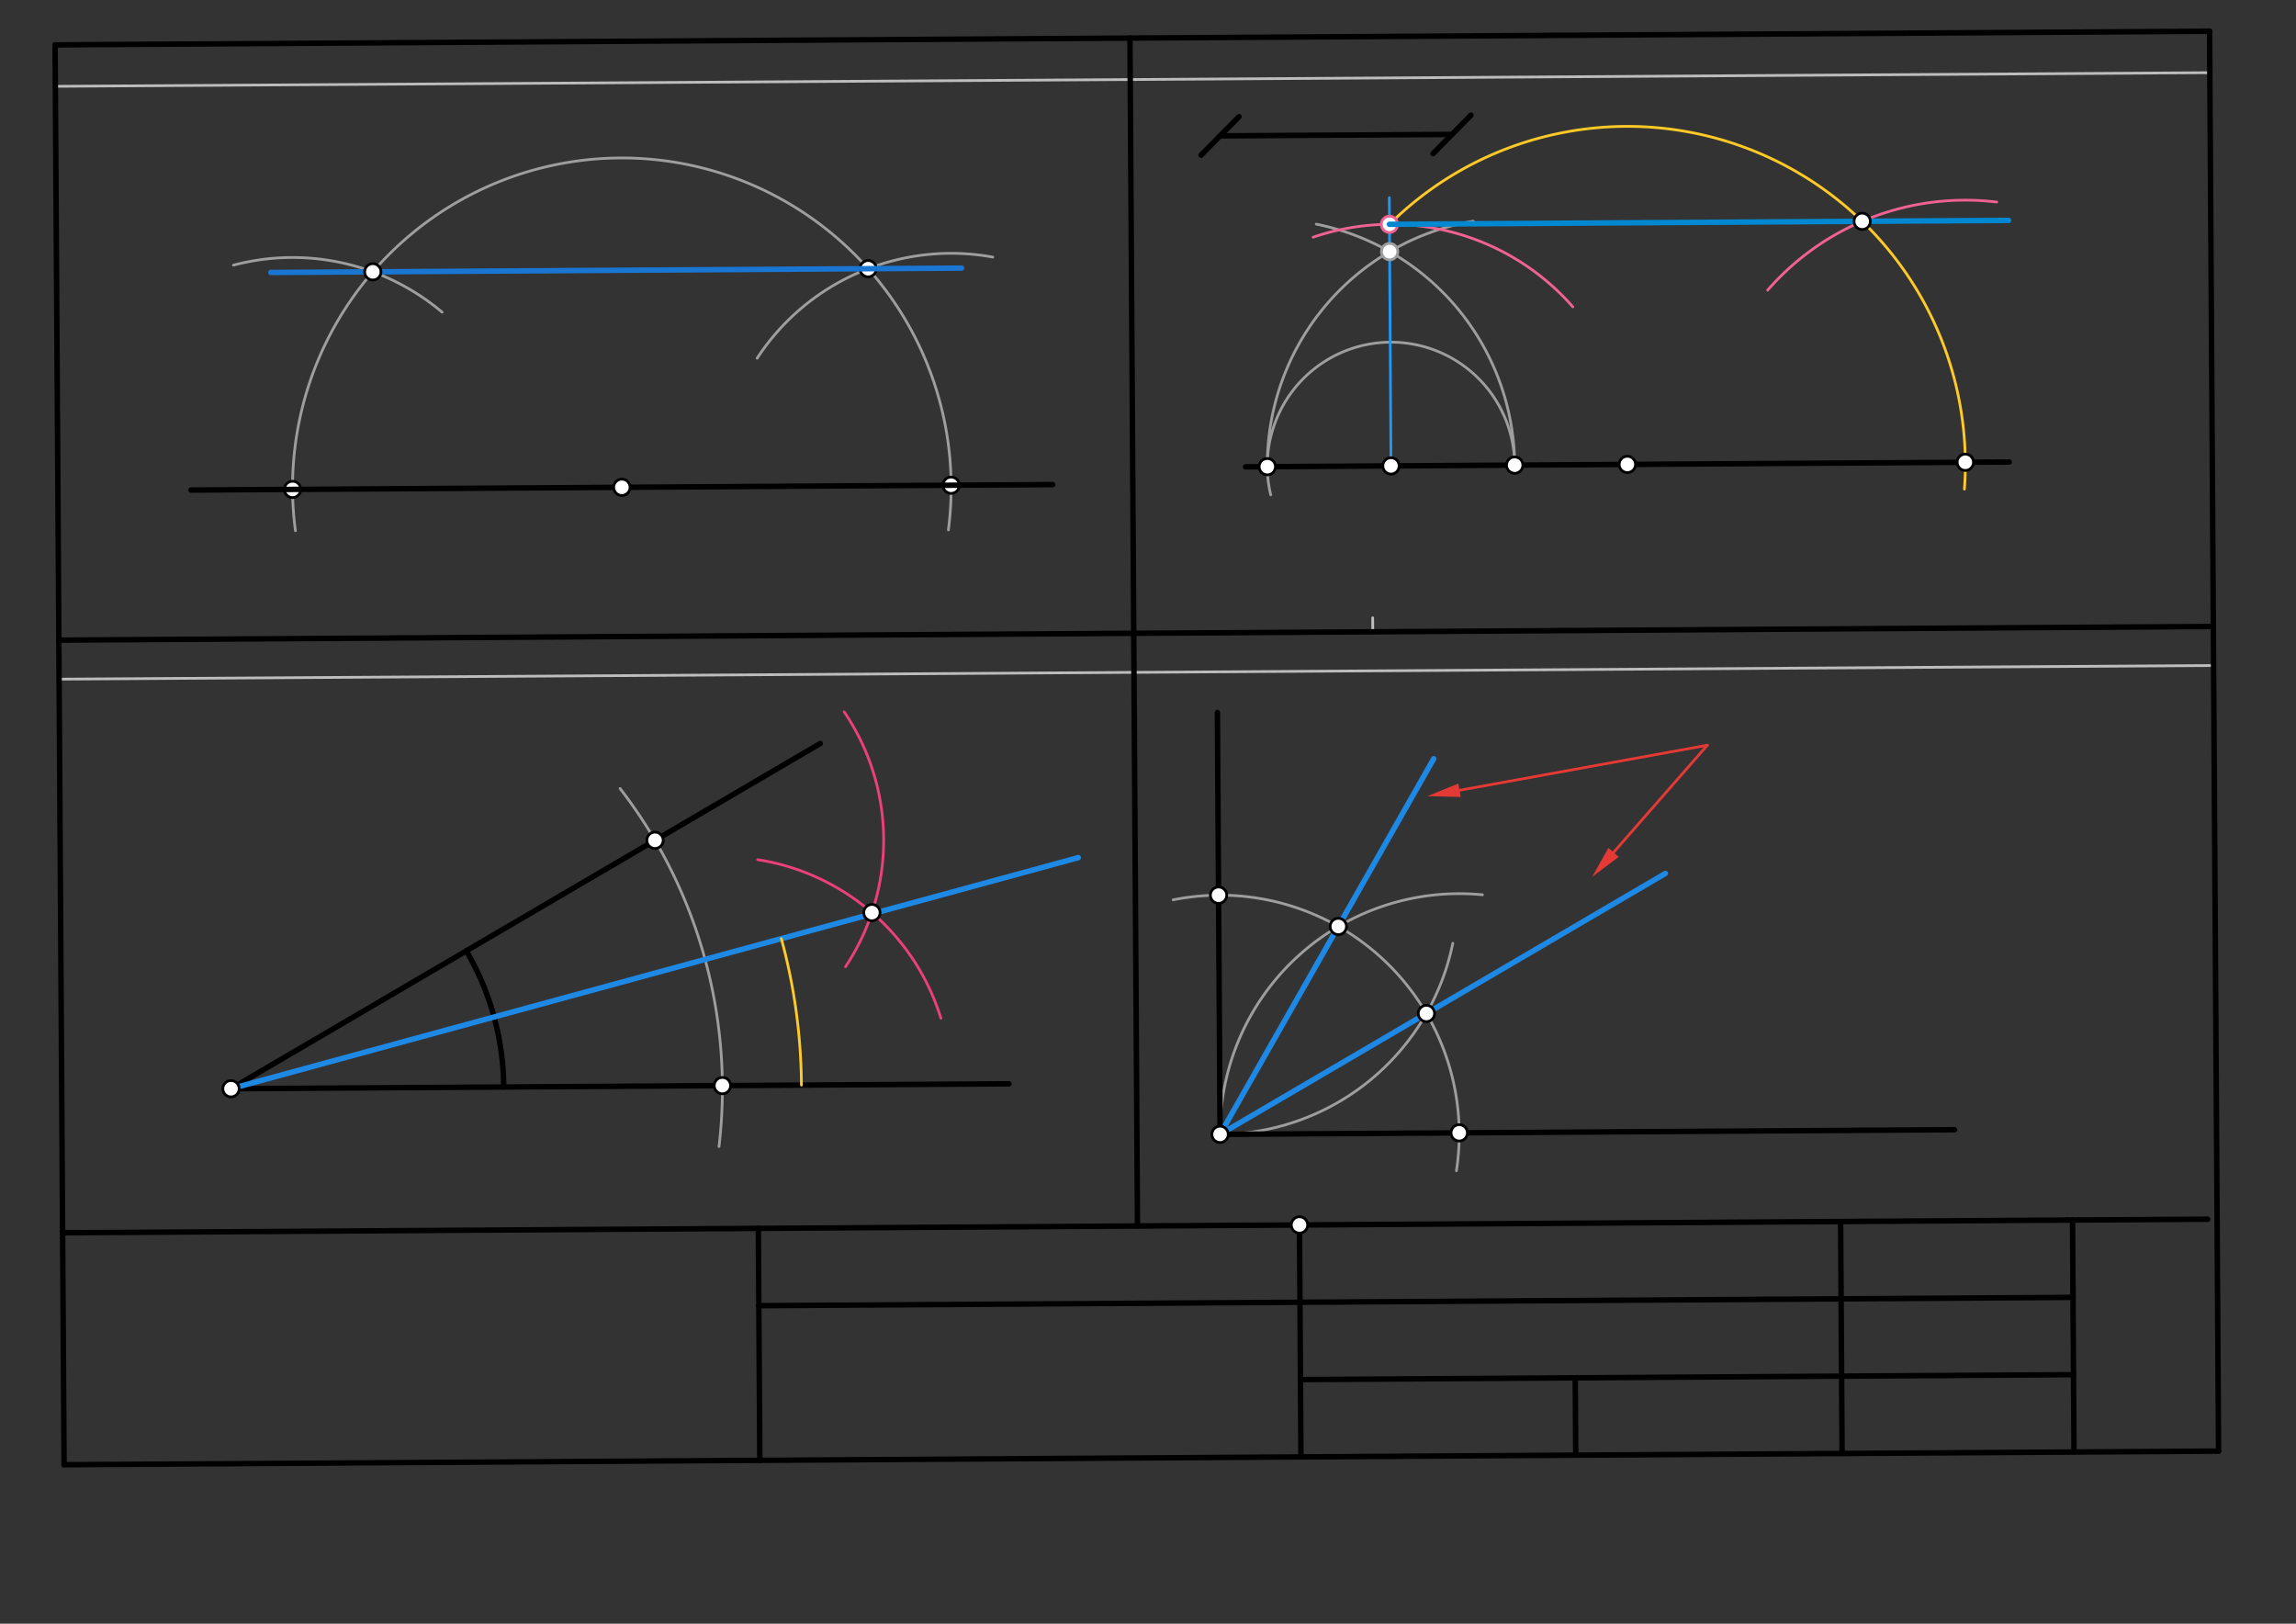 <svg xmlns="http://www.w3.org/2000/svg" class="svg--1it" height="100%" preserveAspectRatio="xMidYMid meet" viewBox="0 0 841.89 595.276" width="100%"><rect x="0" y="0" width="841.89" height="595.276" fill="#333333" stroke="none"/><defs><marker id="marker-arrow" markerHeight="16" markerUnits="userSpaceOnUse" markerWidth="24" orient="auto-start-reverse" refX="24" refY="4" viewBox="0 0 24 8"><path d="M 0 0 L 24 4 L 0 8 z" stroke="inherit"></path></marker></defs><g class="aux-layer--1FB"><g class="element--2qn"><line stroke="#BDBDBD" stroke-dasharray="none" stroke-linecap="round" stroke-width="1" x1="20.295" x2="810.295" y1="31.645" y2="26.645"></line></g><g class="element--2qn"><line stroke="#BDBDBD" stroke-dasharray="none" stroke-linecap="round" stroke-width="1" x1="503.363" x2="503.33" y1="231.629" y2="226.503"></line></g><g class="element--2qn"><line stroke="#BDBDBD" stroke-dasharray="none" stroke-linecap="round" stroke-width="1" x1="21.67" x2="811.67" y1="248.986" y2="243.986"></line></g><g class="element--2qn"><path d="M 136.705 99.659 A 120.745 120.745 0 0 1 347.752 194.258" fill="none" stroke="#9E9E9E" stroke-dasharray="none" stroke-linecap="round" stroke-width="1"></path></g><g class="element--2qn"><path d="M 136.705 99.659 A 120.745 120.745 0 0 0 108.325 194.553" fill="none" stroke="#9E9E9E" stroke-dasharray="none" stroke-linecap="round" stroke-width="1"></path></g><g class="element--2qn"><path d="M 85.601 97.213 A 85.02 85.02 0 0 1 162.094 114.436" fill="none" stroke="#9E9E9E" stroke-dasharray="none" stroke-linecap="round" stroke-width="1"></path></g><g class="element--2qn"><path d="M 277.623 131.337 A 85.02 85.02 0 0 1 364.02 94.256" fill="none" stroke="#9E9E9E" stroke-dasharray="none" stroke-linecap="round" stroke-width="1"></path></g><g class="element--2qn"><path d="M 555.371 172.481 A 45.358 45.358 0 1 0 465.943 181.415" fill="none" stroke="#9E9E9E" stroke-dasharray="none" stroke-linecap="round" stroke-width="1"></path></g><g class="element--2qn"><path d="M 555.401 170.523 A 90.716 90.716 0 0 0 482.633 82.174" fill="none" stroke="#9E9E9E" stroke-dasharray="none" stroke-linecap="round" stroke-width="1"></path></g><g class="element--2qn"><path d="M 464.687 171.097 A 90.716 90.716 0 0 1 540.214 81.088" fill="none" stroke="#9E9E9E" stroke-dasharray="none" stroke-linecap="round" stroke-width="1"></path></g><g class="element--2qn"><line stroke="#2196F3" stroke-dasharray="none" stroke-linecap="round" stroke-width="1" x1="510.044" x2="509.422" y1="170.81" y2="72.483"></line></g><g class="element--2qn"><path d="M 576.705 112.481 A 88.577 88.577 0 0 0 481.492 86.961" fill="none" stroke="#F06292" stroke-dasharray="none" stroke-linecap="round" stroke-width="1"></path></g><g class="element--2qn"><path d="M 509.484 82.235 A 123.925 123.925 0 0 1 720.306 179.314" fill="none" stroke="#FFCA28" stroke-dasharray="none" stroke-linecap="round" stroke-width="1"></path></g><g class="element--2qn"><path d="M 682.818 81.138 A 96.093 96.093 0 0 0 648.162 106.377" fill="none" stroke="#F06292" stroke-dasharray="none" stroke-linecap="round" stroke-width="1"></path></g><g class="element--2qn"><path d="M 682.818 81.138 A 96.093 96.093 0 0 1 732.144 74.076" fill="none" stroke="#F06292" stroke-dasharray="none" stroke-linecap="round" stroke-width="1"></path></g><g class="element--2qn"><path d="M 227.371 289.087 A 180.186 180.186 0 0 1 263.641 420.33" fill="none" stroke="#9E9E9E" stroke-dasharray="none" stroke-linecap="round" stroke-width="1"></path></g><g class="element--2qn"><path d="M 534.038 429.208 A 87.686 87.686 0 0 0 430.175 329.892" fill="none" stroke="#9E9E9E" stroke-dasharray="none" stroke-linecap="round" stroke-width="1"></path></g><g class="element--2qn"><path d="M 447.371 415.875 A 87.686 87.686 0 0 1 543.584 328.049" fill="none" stroke="#9E9E9E" stroke-dasharray="none" stroke-linecap="round" stroke-width="1"></path></g><g class="element--2qn"><path d="M 447.371 415.875 A 87.686 87.686 0 0 0 532.712 345.821" fill="none" stroke="#9E9E9E" stroke-dasharray="none" stroke-linecap="round" stroke-width="1"></path></g><g class="element--2qn"><line stroke="#1E88E5" stroke-dasharray="none" stroke-linecap="round" stroke-width="2" x1="447.371" x2="610.657" y1="415.875" y2="320.219"></line></g><g class="element--2qn"><line stroke="#1E88E5" stroke-dasharray="none" stroke-linecap="round" stroke-width="2" x1="447.371" x2="525.715" y1="415.875" y2="278.174"></line></g><g class="element--2qn"><line stroke="#E53935" stroke-dasharray="none" stroke-linecap="round" stroke-width="1" x1="535.178" x2="626.038" y1="289.728" y2="273.208"></line><path d="M523.371,291.875 l12,2.5 l0,-5 z" fill="#E53935" stroke="#E53935" stroke-width="0" transform="rotate(349.695, 523.371, 291.875)"></path></g><g class="element--2qn"><line stroke="#E53935" stroke-dasharray="none" stroke-linecap="round" stroke-width="1" x1="591.663" x2="626.038" y1="312.494" y2="273.208"></line><path d="M583.761,321.524 l12,2.5 l0,-5 z" fill="#E53935" stroke="#E53935" stroke-width="0" transform="rotate(311.186, 583.761, 321.524)"></path></g><g class="element--2qn"><circle cx="107.276" cy="179.423" r="3" stroke="#000000" stroke-width="1" fill="#ffffff"></circle>}</g><g class="element--2qn"><circle cx="348.761" cy="177.895" r="3" stroke="#000000" stroke-width="1" fill="#ffffff"></circle>}</g><g class="element--2qn"><circle cx="318.326" cy="98.51" r="3" stroke="#000000" stroke-width="1" fill="#ffffff"></circle>}</g><g class="element--2qn"><circle cx="509.547" cy="92.25" r="3" stroke="#9E9E9E" stroke-width="1" fill="#ffffff"></circle>}</g><g class="element--2qn"><circle cx="509.484" cy="82.235" r="3" stroke="#F06292" stroke-width="1" fill="#ffffff"></circle>}</g></g><g class="main-layer--3Vd"><g class="element--2qn"><line stroke="#000000" stroke-dasharray="none" stroke-linecap="round" stroke-width="2" x1="23.493" x2="813.493" y1="536.993" y2="531.993"></line></g><g class="element--2qn"><line stroke="#000000" stroke-dasharray="none" stroke-linecap="round" stroke-width="2" x1="23.493" x2="20.198" y1="536.993" y2="16.449"></line></g><g class="element--2qn"><line stroke="#000000" stroke-dasharray="none" stroke-linecap="round" stroke-width="2" x1="813.493" x2="810.198" y1="531.993" y2="11.449"></line></g><g class="element--2qn"><line stroke="#000000" stroke-dasharray="none" stroke-linecap="round" stroke-width="2" x1="20.198" x2="810.198" y1="16.449" y2="11.449"></line></g><g class="element--2qn"><line stroke="#000000" stroke-dasharray="none" stroke-linecap="round" stroke-width="2" x1="757.97" x2="22.955" y1="447.303" y2="451.955"></line></g><g class="element--2qn"><line stroke="#000000" stroke-dasharray="none" stroke-linecap="round" stroke-width="2" x1="757.97" x2="809.506" y1="447.303" y2="446.977"></line></g><g class="element--2qn"><line stroke="#000000" stroke-dasharray="none" stroke-linecap="round" stroke-width="2" x1="675.062" x2="675.448" y1="471.876" y2="532.867"></line></g><g class="element--2qn"><line stroke="#000000" stroke-dasharray="none" stroke-linecap="round" stroke-width="2" x1="675.062" x2="674.91" y1="471.876" y2="447.829"></line></g><g class="element--2qn"><line stroke="#000000" stroke-dasharray="none" stroke-linecap="round" stroke-width="2" x1="760.1" x2="760.486" y1="471.337" y2="532.329"></line></g><g class="element--2qn"><line stroke="#000000" stroke-dasharray="none" stroke-linecap="round" stroke-width="2" x1="759.948" x2="760.13" y1="447.291" y2="476.084"></line></g><g class="element--2qn"><line stroke="#000000" stroke-dasharray="none" stroke-linecap="round" stroke-width="2" x1="278.068" x2="278.247" y1="450.341" y2="478.687"></line></g><g class="element--2qn"><line stroke="#000000" stroke-dasharray="none" stroke-linecap="round" stroke-width="2" x1="278.247" x2="760.127" y1="478.687" y2="475.637"></line></g><g class="element--2qn"><line stroke="#000000" stroke-dasharray="none" stroke-linecap="round" stroke-width="2" x1="278.247" x2="278.606" y1="478.687" y2="535.378"></line></g><g class="element--2qn"><line stroke="#000000" stroke-dasharray="none" stroke-linecap="round" stroke-width="2" x1="476.489" x2="476.848" y1="449.085" y2="505.777"></line></g><g class="element--2qn"><line stroke="#000000" stroke-dasharray="none" stroke-linecap="round" stroke-width="2" x1="476.848" x2="760.307" y1="505.777" y2="503.983"></line></g><g class="element--2qn"><line stroke="#000000" stroke-dasharray="none" stroke-linecap="round" stroke-width="2" x1="476.848" x2="477.027" y1="505.777" y2="534.123"></line></g><g class="element--2qn"><line stroke="#000000" stroke-dasharray="none" stroke-linecap="round" stroke-width="2" x1="415.715" x2="811.58" y1="232.184" y2="229.678"></line></g><g class="element--2qn"><line stroke="#000000" stroke-dasharray="none" stroke-linecap="round" stroke-width="2" x1="415.715" x2="21.58" y1="232.184" y2="234.678"></line></g><g class="element--2qn"><line stroke="#000000" stroke-dasharray="none" stroke-linecap="round" stroke-width="2" x1="415.715" x2="414.334" y1="232.184" y2="13.954"></line></g><g class="element--2qn"><line stroke="#000000" stroke-dasharray="none" stroke-linecap="round" stroke-width="2" x1="415.715" x2="417.091" y1="232.184" y2="449.461"></line></g><g class="element--2qn"><line stroke="#000000" stroke-dasharray="none" stroke-linecap="round" stroke-width="2" x1="70.038" x2="386" y1="179.659" y2="177.659"></line></g><g class="element--2qn"><line stroke="#1976D2" stroke-dasharray="none" stroke-linecap="round" stroke-width="2" x1="136.705" x2="352.564" y1="99.659" y2="98.293"></line></g><g class="element--2qn"><line stroke="#1976D2" stroke-dasharray="none" stroke-linecap="round" stroke-width="2" x1="136.705" x2="99.325" y1="99.659" y2="99.896"></line></g><g class="element--2qn"><line stroke="#000000" stroke-dasharray="none" stroke-linecap="round" stroke-width="2" x1="447.371" x2="532.409" y1="49.814" y2="49.276"></line><path d="M454.371,42.814 l-14,14" stroke="#000000" stroke-linecap="round" stroke-width="2" transform="rotate(359.637, 447.371, 49.814)"></path><path d="M539.409,42.276 l-14,14" stroke="#000000" stroke-linecap="round" stroke-width="2" transform="rotate(179.637, 532.409, 49.276)"></path></g><g class="element--2qn"><line stroke="#000000" stroke-dasharray="none" stroke-linecap="round" stroke-width="2" x1="456.705" x2="736.719" y1="171.148" y2="169.376"></line></g><g class="element--2qn"><line stroke="#0288D1" stroke-dasharray="none" stroke-linecap="round" stroke-width="2" x1="509.484" x2="736.538" y1="82.235" y2="80.798"></line></g><g class="element--2qn"><line stroke="#000000" stroke-dasharray="none" stroke-linecap="round" stroke-width="2" x1="84.705" x2="369.942" y1="399.148" y2="397.342"></line></g><g class="element--2qn"><line stroke="#000000" stroke-dasharray="none" stroke-linecap="round" stroke-width="2" x1="84.705" x2="300.767" y1="399.148" y2="272.574"></line></g><g class="element--2qn"><path d="M 184.697 398.515 A 99.994 99.994 0 0 0 170.984 348.604" fill="none" stroke="#000000" stroke-dasharray="none" stroke-linecap="round" stroke-width="2"></path></g><g class="element--2qn"><path d="M 310.038 354.42 A 83.839 83.839 0 0 0 309.55 260.99" fill="none" stroke="#EC407A" stroke-dasharray="none" stroke-linecap="round" stroke-width="1"></path></g><g class="element--2qn"><path d="M 345.005 373.306 A 83.839 83.839 0 0 0 277.837 315.174" fill="none" stroke="#EC407A" stroke-dasharray="none" stroke-linecap="round" stroke-width="1"></path></g><g class="element--2qn"><line stroke="#1E88E5" stroke-dasharray="none" stroke-linecap="round" stroke-width="2" x1="84.705" x2="395.371" y1="399.148" y2="314.42"></line></g><g class="element--2qn"><path d="M 286.499 344.113 A 209.165 209.165 0 0 1 293.865 397.824" fill="none" stroke="#FFCA28" stroke-dasharray="none" stroke-linecap="round" stroke-width="1"></path></g><g class="element--2qn"><line stroke="#000000" stroke-dasharray="none" stroke-linecap="round" stroke-width="2" x1="447.371" x2="716.685" y1="415.875" y2="414.17"></line></g><g class="element--2qn"><line stroke="#000000" stroke-dasharray="none" stroke-linecap="round" stroke-width="2" x1="447.371" x2="446.393" y1="415.875" y2="261.24"></line></g><g class="element--2qn"><line stroke="#000000" stroke-dasharray="none" stroke-linecap="round" stroke-width="2" x1="577.786" x2="577.607" y1="533.485" y2="505.139"></line></g><g class="element--2qn"><circle cx="476.489" cy="449.085" r="3" stroke="#000000" stroke-width="1" fill="#ffffff"></circle>}</g><g class="element--2qn"><circle cx="228.019" cy="178.659" r="3" stroke="#000000" stroke-width="1" fill="#ffffff"></circle>}</g><g class="element--2qn"><circle cx="136.705" cy="99.659" r="3" stroke="#000000" stroke-width="1" fill="#ffffff"></circle>}</g><g class="element--2qn"><circle cx="510.044" cy="170.81" r="3" stroke="#000000" stroke-width="1" fill="#ffffff"></circle>}</g><g class="element--2qn"><circle cx="464.687" cy="171.097" r="3" stroke="#000000" stroke-width="1" fill="#ffffff"></circle>}</g><g class="element--2qn"><circle cx="555.401" cy="170.523" r="3" stroke="#000000" stroke-width="1" fill="#ffffff"></circle>}</g><g class="element--2qn"><circle cx="596.712" cy="170.262" r="3" stroke="#000000" stroke-width="1" fill="#ffffff"></circle>}</g><g class="element--2qn"><circle cx="720.634" cy="169.477" r="3" stroke="#000000" stroke-width="1" fill="#ffffff"></circle>}</g><g class="element--2qn"><circle cx="682.818" cy="81.138" r="3" stroke="#000000" stroke-width="1" fill="#ffffff"></circle>}</g><g class="element--2qn"><circle cx="84.705" cy="399.148" r="3" stroke="#000000" stroke-width="1" fill="#ffffff"></circle>}</g><g class="element--2qn"><circle cx="240.177" cy="308.069" r="3" stroke="#000000" stroke-width="1" fill="#ffffff"></circle>}</g><g class="element--2qn"><circle cx="264.887" cy="398.007" r="3" stroke="#000000" stroke-width="1" fill="#ffffff"></circle>}</g><g class="element--2qn"><circle cx="319.714" cy="334.58" r="3" stroke="#000000" stroke-width="1" fill="#ffffff"></circle>}</g><g class="element--2qn"><circle cx="447.371" cy="415.875" r="3" stroke="#000000" stroke-width="1" fill="#ffffff"></circle>}</g><g class="element--2qn"><circle cx="446.816" cy="328.19" r="3" stroke="#000000" stroke-width="1" fill="#ffffff"></circle>}</g><g class="element--2qn"><circle cx="535.056" cy="415.32" r="3" stroke="#000000" stroke-width="1" fill="#ffffff"></circle>}</g><g class="element--2qn"><circle cx="490.733" cy="339.66" r="3" stroke="#000000" stroke-width="1" fill="#ffffff"></circle>}</g><g class="element--2qn"><circle cx="523.031" cy="371.552" r="3" stroke="#000000" stroke-width="1" fill="#ffffff"></circle>}</g></g><g class="snaps-layer--2PT"></g><g class="temp-layer--rAP"></g></svg>